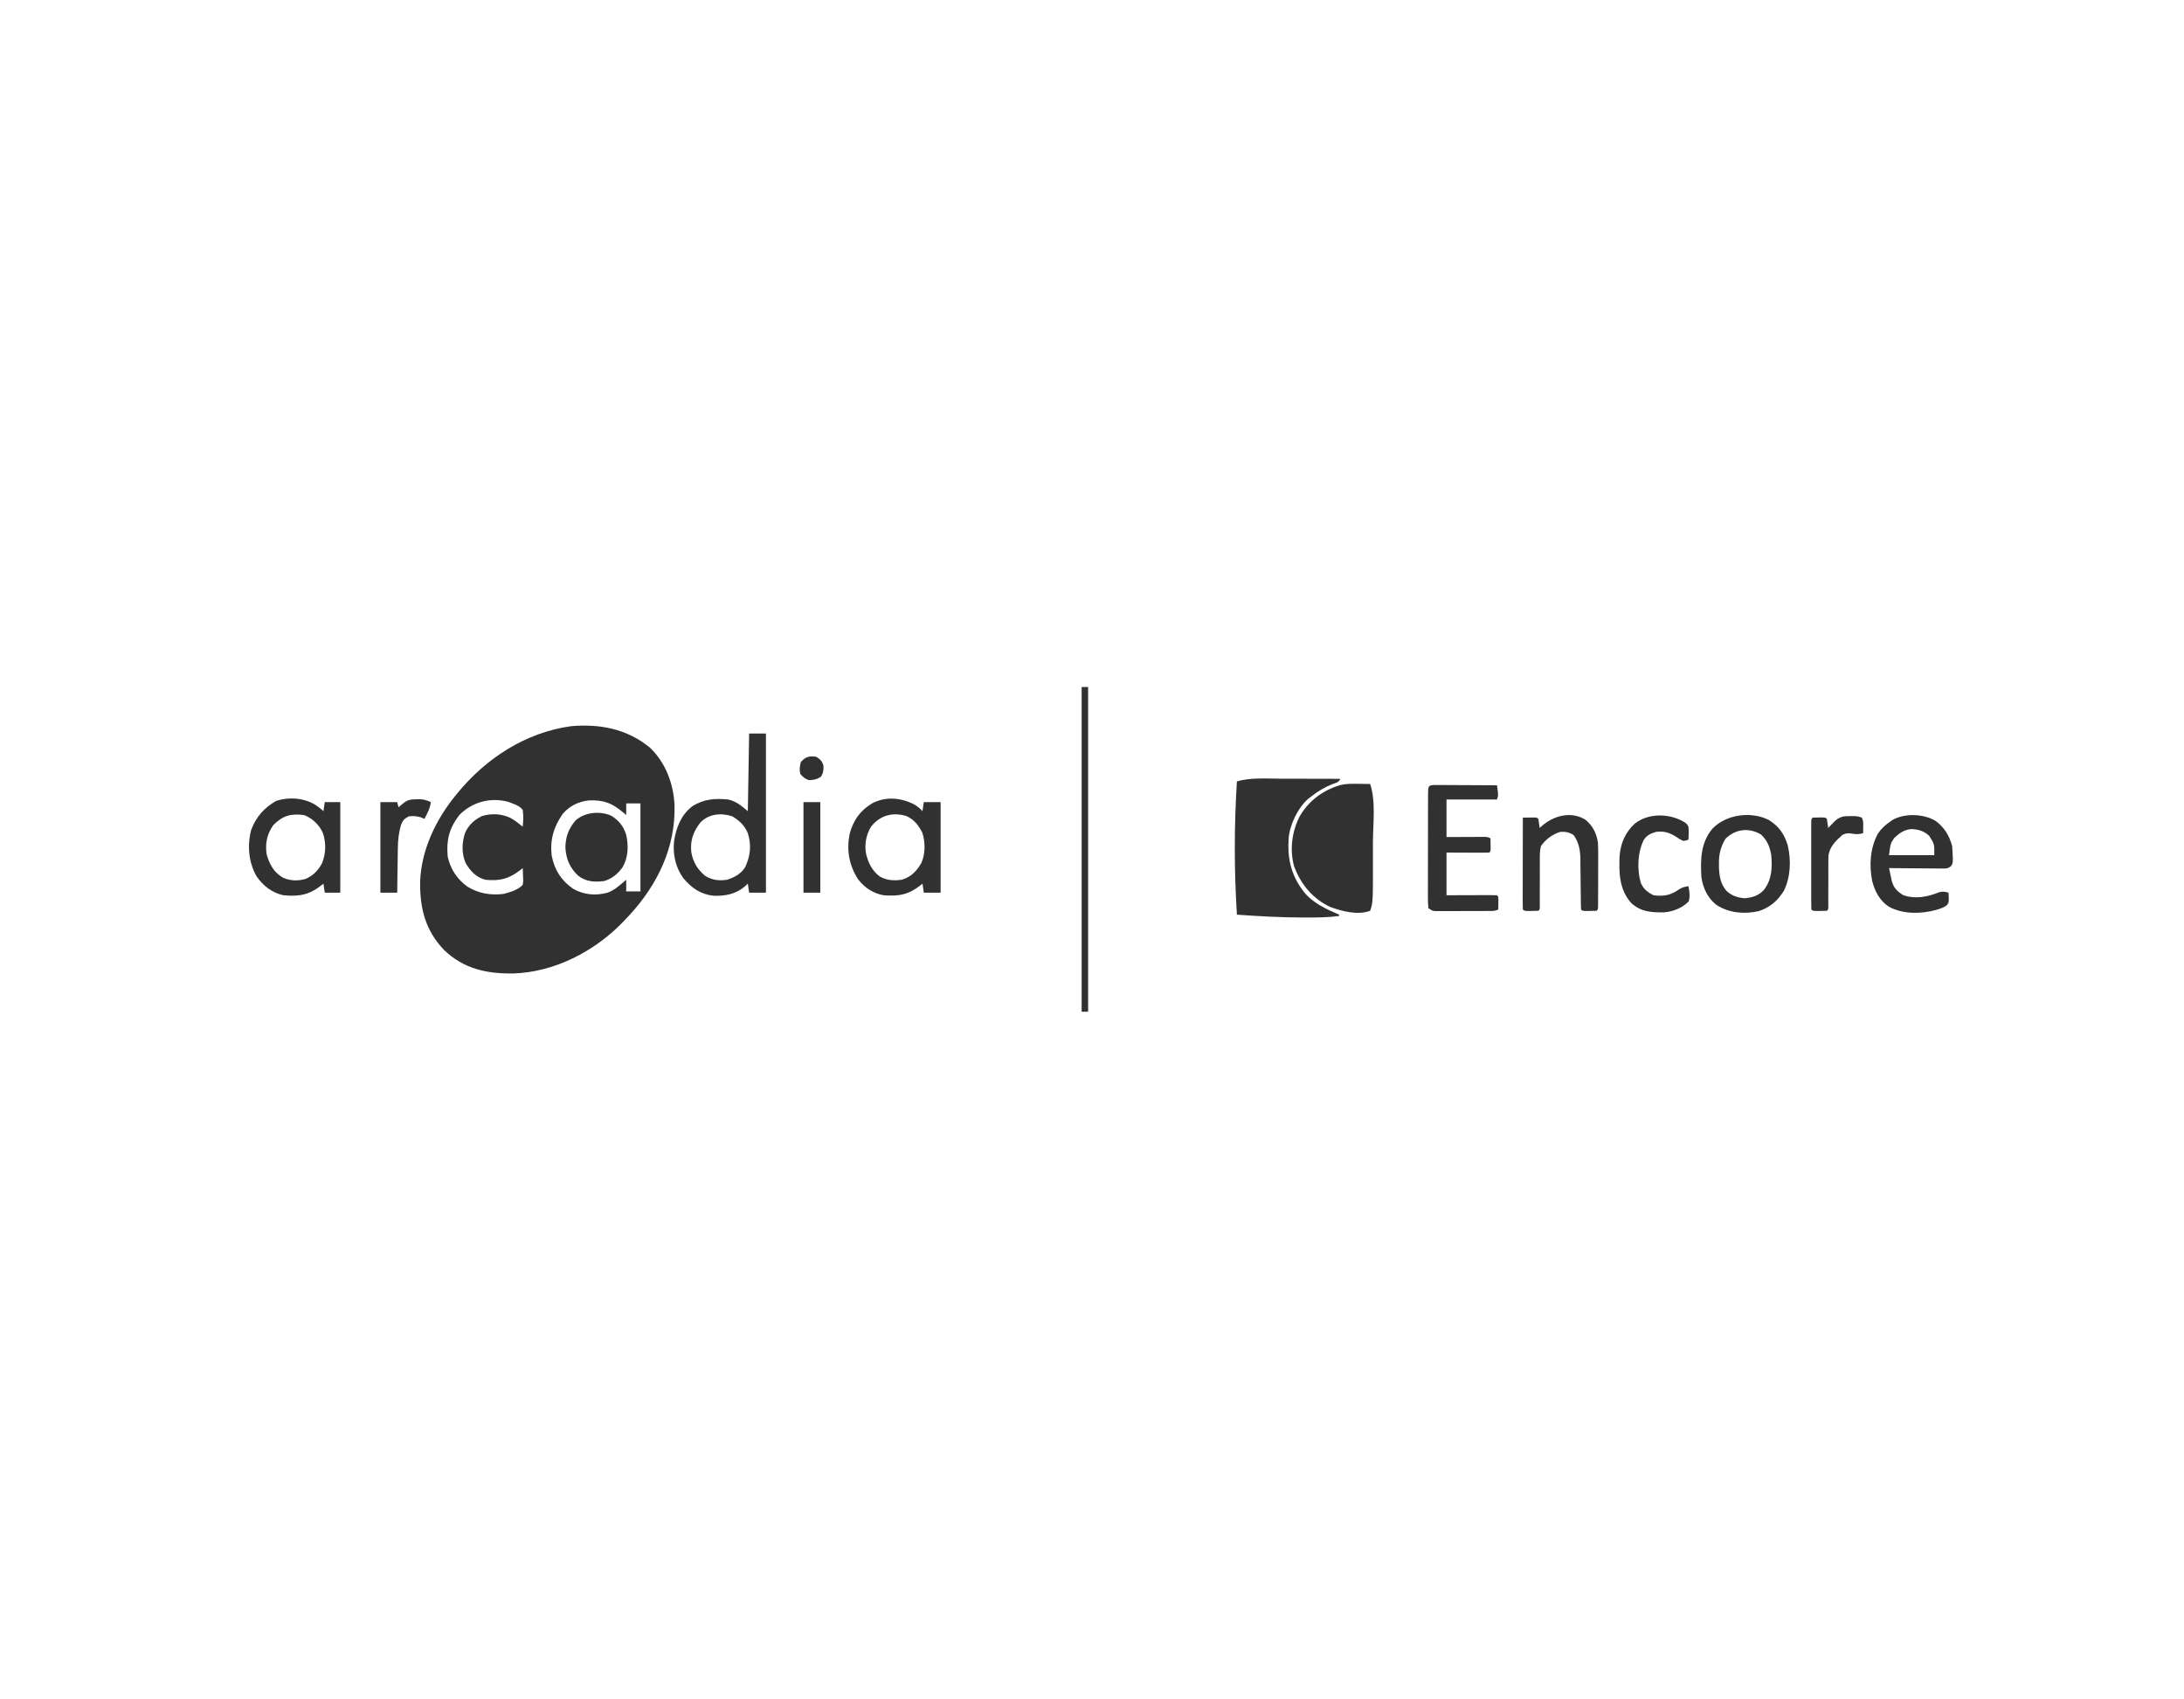 <?xml version="1.0" encoding="UTF-8"?>
<svg xmlns="http://www.w3.org/2000/svg" width="1688" height="1313" viewBox="0 0 1688 1313" fill="none">
  <path d="M501.996 577.617C514.269 589.043 520.449 605.485 521.324 621.938C522.354 654.712 508.254 683.835 486.301 707.57C485.541 708.372 484.782 709.174 484 710C483.23 710.822 482.461 711.645 481.668 712.492C459.534 735.448 428.44 751.576 396.288 752.469C375.946 752.656 358.413 748.874 343.215 734.316C328.713 719.15 324.422 701.94 324.723 681.41C325.6 657.047 336.791 633.639 352 615C352.459 614.434 352.918 613.868 353.391 613.285C375.537 586.155 406.211 566.158 441.375 561.313C463.545 559.414 484.312 563.29 501.996 577.617ZM355 630C347.185 640.146 344.898 649.271 346 662C348.082 671.689 353.27 679.592 361.312 685.375C369.996 690.647 378.924 692.112 389 691C394.273 689.659 400.151 688.017 404 684C404.485 680.802 404.485 680.802 404.25 677.312C404.196 675.543 404.196 675.543 404.141 673.738C404.094 672.835 404.048 671.931 404 671C403.515 671.398 403.031 671.797 402.531 672.207C393.739 679.156 386.318 681.247 375 680C368.038 678.098 363.479 673.332 359.965 667.191C356.659 659.796 356.907 651.259 359.5 643.688C362.173 637.779 366.559 633.709 372.336 630.84C379.572 628.559 387.75 628.926 394.562 632.25C397.99 634.175 400.967 636.505 404 639C404.466 634.577 404.695 630.406 404 626C401.757 623.277 399.282 622.169 396 621C395.068 620.64 394.136 620.281 393.176 619.91C379.417 615.967 364.929 619.846 355 630ZM435 629C427.952 638.993 424.968 649.149 426.398 661.418C428.584 672.385 433.744 680.62 443 687C451.329 691.756 460.385 692.493 469.625 690C475.207 687.9 479.572 683.892 484 680C484 682.97 484 685.94 484 689C487.63 689 491.26 689 495 689C495 666.56 495 644.12 495 621C491.37 621 487.74 621 484 621C484 623.97 484 626.94 484 630C483.371 629.457 482.742 628.915 482.094 628.355C473.122 620.857 467.281 618.362 455.473 618.652C447.365 619.464 440.373 622.825 435 629Z" fill="#313131"></path>
  <path d="M989.809 601.902C991.155 601.904 992.501 601.906 993.847 601.907C997.334 601.91 1000.82 601.92 1004.31 601.931C1007.89 601.942 1011.47 601.946 1015.05 601.951C1022.03 601.962 1029.02 601.979 1036 602C1034.54 604.922 1032.59 605.058 1029.56 606.187C1023.35 608.705 1018.23 611.826 1013 616C1012.37 616.476 1011.75 616.951 1011.11 617.441C1003.18 624.294 996.787 637.569 996 648C994.965 662.451 997.492 675.115 1006 687C1006.68 687.951 1006.68 687.951 1007.37 688.922C1014.43 697.938 1024.71 702.596 1035 707C1035 707.33 1035 707.66 1035 708C1026.54 709.19 1018.09 709.196 1009.56 709.187C1008.79 709.188 1008.01 709.189 1007.21 709.19C990.097 709.188 973.067 708.229 956 707C953.84 672.456 953.84 638.544 956 604C966.476 600.903 979.016 601.858 989.809 601.902Z" fill="#313131"></path>
  <path d="M1050 605.875C1050.87 605.884 1051.74 605.893 1052.64 605.902C1054.76 605.926 1056.88 605.962 1059 606C1063.5 619.495 1061.15 636.955 1061.13 650.963C1061.12 654.324 1061.13 657.686 1061.13 661.047C1061.19 697.44 1061.19 697.44 1059 704C1049.41 707.626 1037.27 704.386 1028 701C1014.34 694.465 1005.28 683.444 1000.13 669.375C996.7 656.473 998.54 642.873 1004.47 631.07C1011.64 618.844 1022.27 610.997 1035.74 606.848C1040.49 605.729 1045.14 605.778 1050 605.875Z" fill="#313131"></path>
  <path d="M579 567C583.29 567 587.58 567 592 567C592 607.59 592 648.18 592 690C587.71 690 583.42 690 579 690C578.505 686.535 578.505 686.535 578 683C577.216 683.743 576.432 684.485 575.625 685.25C568.331 691.204 560.688 692.691 551.398 692.379C541.495 691.275 534.613 686.439 528.277 678.969C522.119 670.616 519.874 660.26 521 650C522.654 639.635 526.477 629.796 535.051 623.25C543.876 617.591 552.79 616.957 563 618C569.41 619.663 572.807 622.673 578 627C578.33 607.2 578.66 587.4 579 567ZM541.25 635.871C535.681 642.953 533.319 649.912 534.328 658.934C535.875 666.718 538.941 671.864 545 677C550.43 680.318 555.779 680.972 562 680C567.776 678.111 572.82 675.431 576.031 670.133C580.025 661.34 580.87 653.266 578 644C575.363 637.86 571.64 634.447 566 631C557.352 628.117 547.626 629.054 541.25 635.871Z" fill="#313131"></path>
  <path d="M707.645 622.395C709.699 623.795 711.339 625.162 713 627C713.33 624.69 713.66 622.38 714 620C718.29 620 722.58 620 727 620C727 643.1 727 666.2 727 690C722.71 690 718.42 690 714 690C713.505 686.535 713.505 686.535 713 683C712.515 683.398 712.031 683.797 711.531 684.207C702.284 691.516 694.846 692.967 683 692C674.921 690.645 668.184 686.134 663.207 679.672C656.237 668.727 654.166 657.293 656.692 644.496C659.626 633.899 664.616 626.771 674 621C684.775 615.228 697.279 616.604 707.645 622.395ZM673.254 638.945C669.283 645.453 667.997 652.925 669.469 660.371C671.231 667.263 674.079 672.956 679.781 677.383C685.223 680.572 690.838 680.873 697 680C703.962 677.975 708.447 673.375 712.035 667.227C715.269 660.097 715.288 650.931 712.813 643.563C709.807 637.655 706.451 633.431 700.371 630.695C689.773 627.587 680.047 630.321 673.254 638.945Z" fill="#313131"></path>
  <path d="M245 623C248.125 625.313 248.125 625.313 250 627C250.33 624.69 250.66 622.38 251 620C254.96 620 258.92 620 263 620C263 643.1 263 666.2 263 690C259.04 690 255.08 690 251 690C250.505 686.535 250.505 686.535 250 683C249.515 683.398 249.031 683.797 248.531 684.207C239.043 691.707 231.181 693.134 219 692C210.138 690.002 203.252 684.648 198.187 677.188C192.142 666.465 191.006 653.461 194.125 641.563C197.695 631.666 204.327 624.198 213.437 619.063C223.884 615.774 236.037 616.698 245 623ZM211.187 637.813C206.359 644.848 204.934 651.481 206 660C208.079 667.768 211.541 674.212 218.625 678.375C224.286 680.917 230.332 681.067 236.27 679.34C242.107 676.762 246.188 672.618 249.035 666.934C251.962 659.324 252.134 651.465 249.5 643.75C246.7 637.471 241.427 632.522 235 630C224.553 628.687 218.501 630.499 211.187 637.813Z" fill="#313131"></path>
  <path d="M1108.18 606.76C1109.08 606.764 1109.98 606.768 1110.91 606.773C1111.93 606.773 1112.95 606.773 1114 606.773C1115.66 606.789 1115.66 606.789 1117.35 606.805C1118.48 606.808 1119.61 606.81 1120.77 606.813C1124.39 606.825 1128.01 606.85 1131.63 606.875C1134.07 606.885 1136.52 606.894 1138.97 606.902C1144.98 606.924 1150.99 606.958 1157 607C1158.13 614.625 1158.13 614.625 1157 618C1144.13 618 1131.26 618 1118 618C1118 627.57 1118 637.14 1118 647C1121.43 646.983 1121.43 646.983 1124.93 646.965C1127.14 646.957 1129.35 646.951 1131.56 646.945C1133.1 646.94 1134.64 646.933 1136.18 646.925C1138.39 646.912 1140.6 646.907 1142.8 646.902C1143.84 646.895 1143.84 646.895 1144.89 646.887C1149.77 646.886 1149.77 646.886 1152 648C1152.03 649.646 1152.05 651.292 1152.06 652.938C1152.07 653.854 1152.09 654.771 1152.1 655.715C1152 658 1152 658 1151 659C1148.55 659.088 1146.13 659.115 1143.68 659.098C1143.04 659.097 1142.39 659.096 1141.72 659.095C1139.29 659.089 1136.87 659.075 1134.44 659.063C1126.3 659.032 1126.3 659.032 1118 659C1118 669.89 1118 680.78 1118 692C1122.21 691.983 1122.21 691.983 1126.5 691.965C1129.2 691.957 1131.9 691.951 1134.61 691.945C1136.49 691.94 1138.38 691.933 1140.26 691.925C1142.97 691.913 1145.67 691.907 1148.37 691.902C1149.22 691.897 1150.07 691.892 1150.94 691.887C1152.96 691.887 1154.98 691.938 1157 692C1158 693 1158 693 1158.1 695.285C1158.09 696.202 1158.07 697.118 1158.06 698.063C1158.05 698.982 1158.04 699.901 1158.04 700.848C1158.02 701.558 1158.01 702.268 1158 703C1155.58 704.211 1154.03 704.133 1151.32 704.145C1150.35 704.152 1149.38 704.158 1148.38 704.165C1147.33 704.166 1146.28 704.167 1145.19 704.168C1143.57 704.173 1143.57 704.173 1141.93 704.178C1139.64 704.183 1137.36 704.185 1135.08 704.185C1131.58 704.188 1128.08 704.206 1124.58 704.225C1122.37 704.228 1120.16 704.23 1117.94 704.23C1116.37 704.241 1116.37 704.241 1114.76 704.252C1113.79 704.249 1112.81 704.246 1111.81 704.243C1110.95 704.244 1110.09 704.246 1109.21 704.247C1107 704 1107 704 1104 702C1103.7 699.021 1103.6 696.249 1103.63 693.268C1103.62 692.363 1103.62 691.459 1103.62 690.528C1103.61 687.529 1103.62 684.53 1103.64 681.531C1103.64 679.454 1103.64 677.376 1103.64 675.299C1103.64 670.941 1103.65 666.583 1103.66 662.225C1103.69 656.629 1103.69 651.034 1103.68 645.438C1103.68 641.147 1103.68 636.856 1103.69 632.565C1103.7 630.501 1103.7 628.437 1103.7 626.374C1103.7 623.493 1103.71 620.613 1103.73 617.732C1103.72 616.873 1103.72 616.014 1103.72 615.129C1103.79 607.244 1103.79 607.244 1108.18 606.76Z" fill="#313131"></path>
  <path d="M1367 633.75C1374.92 638.695 1378.99 644.447 1381.75 653.445C1384.41 664.94 1384 677.911 1378.71 688.609C1373.84 696.366 1367.97 701.44 1359.22 704.305C1347.96 706.734 1336.58 705.792 1326.73 699.563C1319.91 694.294 1316.22 686.452 1315 678C1314.2 664.614 1314.41 651.349 1323.51 640.574C1334 629.477 1353.29 626.883 1367 633.75ZM1333.69 648.25C1329.75 654.669 1328.46 660.469 1328.56 667.875C1328.57 668.662 1328.58 669.449 1328.59 670.261C1328.78 677.164 1329.8 683.228 1334.39 688.637C1338.55 692.457 1342.87 693.803 1348.37 694.313C1354.44 693.789 1359.07 692.404 1363.31 687.875C1369.49 679.785 1369.82 670.895 1369 661C1367.86 654.437 1365.9 649.564 1361 645C1351.66 639.509 1341.38 640.766 1333.69 648.25Z" fill="#313131"></path>
  <path d="M1496.09 634.594C1502.8 639.541 1506.6 645.921 1508.81 653.937C1509.62 667.176 1509.62 667.176 1507.76 669.634C1505.51 671.383 1504.27 671.364 1501.44 671.341C1500.52 671.34 1499.6 671.34 1498.65 671.34C1497.66 671.324 1496.67 671.309 1495.64 671.293C1494.63 671.289 1493.61 671.284 1492.56 671.28C1489.31 671.263 1486.06 671.226 1482.81 671.187C1480.61 671.172 1478.41 671.159 1476.21 671.146C1470.8 671.113 1465.4 671.063 1460 671C1460.44 673.093 1460.9 675.184 1461.36 677.273C1461.61 678.438 1461.86 679.602 1462.12 680.802C1463.65 686.374 1466.04 688.751 1470.94 691.875C1479.98 695.158 1489.77 693.325 1498.38 689.777C1501.35 688.897 1503.06 689.154 1506 690C1506.37 697.505 1506.37 697.505 1504.76 699.66C1502.76 701.185 1501.03 701.879 1498.63 702.625C1497.87 702.865 1497.12 703.105 1496.35 703.352C1484.7 706.564 1470.55 706.732 1459.8 700.781C1452.78 696.104 1449.1 689.052 1447 681C1444.58 668.661 1445.4 655.454 1451.46 644.289C1454.08 640.397 1457.16 637.653 1461 635C1461.62 634.566 1462.24 634.131 1462.88 633.684C1472.28 628.394 1487.05 629.017 1496.09 634.594ZM1464.13 647.625C1461.22 651.787 1461.22 651.787 1460 661C1471.55 661 1483.1 661 1495 661C1495.12 652.454 1495.12 652.454 1491 646C1486.86 642.254 1482.98 641.176 1477.53 640.84C1471.85 641.2 1468.22 643.882 1464.13 647.625Z" fill="#313131"></path>
  <path d="M1225.36 633.609C1231.05 638.426 1233.75 643.674 1235 651C1235.27 655.043 1235.26 659.071 1235.23 663.121C1235.23 664.262 1235.23 665.402 1235.23 666.577C1235.23 668.973 1235.22 671.369 1235.21 673.765C1235.19 677.45 1235.19 681.134 1235.19 684.818C1235.18 687.148 1235.17 689.478 1235.17 691.809C1235.17 692.916 1235.17 694.023 1235.16 695.164C1235.16 696.179 1235.15 697.194 1235.15 698.24C1235.14 699.586 1235.14 699.586 1235.13 700.959C1235 703 1235 703 1234 704C1232.17 704.098 1230.33 704.13 1228.5 704.125C1227.5 704.128 1226.5 704.13 1225.47 704.133C1223 704 1223 704 1222 703C1221.89 701.569 1221.85 700.134 1221.84 698.699C1221.83 697.784 1221.82 696.869 1221.81 695.926C1221.8 694.928 1221.8 693.93 1221.79 692.902C1221.76 690.8 1221.73 688.698 1221.7 686.596C1221.66 683.274 1221.63 679.951 1221.6 676.629C1221.57 673.428 1221.52 670.228 1221.48 667.027C1221.47 666.044 1221.47 665.06 1221.47 664.047C1221.34 657.066 1220.38 651.435 1216.31 645.562C1213 643.323 1209.92 642.714 1206 643C1199.97 644.746 1194.52 648.828 1191 654C1190.03 657.802 1190.07 661.459 1190.13 665.367C1190.12 666.442 1190.11 667.518 1190.1 668.626C1190.08 672.043 1190.1 675.458 1190.12 678.875C1190.12 682.313 1190.1 685.751 1190.08 689.188C1190.07 691.324 1190.08 693.46 1190.09 695.595C1190.09 696.554 1190.09 697.512 1190.09 698.499C1190.1 699.77 1190.1 699.77 1190.11 701.067C1190 703 1190 703 1189 704C1187.17 704.098 1185.33 704.13 1183.5 704.125C1182.5 704.128 1181.5 704.13 1180.47 704.133C1178 704 1178 704 1177 703C1176.91 700.791 1176.88 698.58 1176.89 696.369C1176.89 695.676 1176.89 694.984 1176.89 694.27C1176.89 691.97 1176.89 689.671 1176.9 687.371C1176.9 685.781 1176.91 684.19 1176.91 682.6C1176.91 678.406 1176.92 674.212 1176.93 670.018C1176.94 665.742 1176.95 661.466 1176.95 657.189C1176.96 648.793 1176.98 640.396 1177 632C1178.81 631.973 1180.62 631.954 1182.44 631.937C1183.45 631.926 1184.46 631.914 1185.5 631.902C1188 632 1188 632 1189 633C1189.37 635.328 1189.7 637.662 1190 640C1190.42 639.602 1190.85 639.203 1191.29 638.793C1200.35 630.603 1214.07 626.625 1225.36 633.609Z" fill="#313131"></path>
  <path d="M472.5 630.562C478.332 634.159 481.831 638.605 483.938 645.125C485.891 653.579 485.635 662.747 481.156 670.359C477.499 675.549 473.069 679.13 467 681C459.641 681.981 453.035 681.59 447 677C440.603 671.112 437.61 664.251 437.008 655.609C436.982 647.086 439.414 640.47 445 634C452.165 627.75 463.862 626.637 472.5 630.562Z" fill="#313131"></path>
  <path d="M1301 635C1303.63 636.625 1303.63 636.625 1305 639C1305.31 642.361 1305.23 645.636 1305 649C1303.32 649.68 1303.32 649.68 1301 650C1298.53 648.82 1298.53 648.82 1295.94 647.125C1290.62 643.688 1286.4 642.213 1280 643C1276.09 644.111 1273.04 645.538 1270.64 648.906C1265.65 658.563 1265.13 671.906 1268.13 682.313C1270.06 687.03 1273.47 689.735 1278 692C1285.95 692.993 1291.22 692.083 1297.75 687.41C1300.19 685.879 1302.16 685.396 1305 685C1305.74 689.1 1306.38 692.707 1305.19 696.75C1300.18 701.899 1292.96 704.743 1285.86 705.203C1275.99 705.334 1268.01 704.776 1260.57 697.797C1251.46 687.351 1251.21 674.558 1251.8 661.415C1252.6 651.567 1256.35 643.078 1263.7 636.477C1274.08 628.421 1289.83 628.647 1301 635Z" fill="#313131"></path>
  <path d="M1430.06 630.813C1431.63 630.822 1431.63 630.822 1433.22 630.832C1436 631 1436 631 1439 632C1440.26 634.525 1440.1 636.312 1440.06 639.125C1440.05 640.035 1440.04 640.945 1440.04 641.883C1440.02 642.582 1440.01 643.28 1440 644C1436.6 644.956 1434.61 644.933 1431.06 644.313C1427.87 643.876 1427.04 643.982 1423.94 645.375C1418.6 650.142 1413.76 654.801 1413.13 662.229C1413.1 664.121 1413.1 666.014 1413.13 667.906C1413.12 668.912 1413.11 669.918 1413.1 670.954C1413.08 674.137 1413.1 677.317 1413.12 680.5C1413.12 683.711 1413.1 686.921 1413.08 690.131C1413.07 692.122 1413.08 694.113 1413.09 696.104C1413.09 696.996 1413.09 697.888 1413.09 698.807C1413.1 699.988 1413.1 699.988 1413.11 701.194C1413 703 1413 703 1412 704C1410.17 704.099 1408.33 704.13 1406.5 704.125C1405.5 704.128 1404.5 704.13 1403.47 704.133C1401 704 1401 704 1400 703C1399.9 700.827 1399.87 698.651 1399.87 696.477C1399.87 695.795 1399.87 695.114 1399.87 694.412C1399.86 692.15 1399.86 689.887 1399.87 687.625C1399.87 686.059 1399.87 684.494 1399.86 682.928C1399.86 679.643 1399.86 676.358 1399.87 673.072C1399.88 668.852 1399.87 664.631 1399.87 660.411C1399.86 657.177 1399.86 653.943 1399.87 650.709C1399.87 649.152 1399.87 647.595 1399.86 646.039C1399.86 643.867 1399.86 641.695 1399.87 639.523C1399.87 638.285 1399.87 637.047 1399.87 635.771C1400 633 1400 633 1401 632C1402.66 631.902 1404.33 631.87 1406 631.875C1407.36 631.871 1407.36 631.871 1408.75 631.867C1411 632 1411 632 1412 633C1412.37 635.328 1412.7 637.662 1413 640C1413.46 639.518 1413.92 639.036 1414.39 638.539C1415 637.907 1415.62 637.276 1416.25 636.625C1416.85 635.999 1417.46 635.372 1418.08 634.727C1421.97 631.233 1424.87 630.742 1430.06 630.813Z" fill="#313131"></path>
  <path d="M836 531C837.65 531 839.3 531 841 531C841 613.83 841 696.66 841 782C839.35 782 837.7 782 836 782C836 699.17 836 616.34 836 531Z" fill="#313131"></path>
  <path d="M321.812 617.812C322.85 617.798 323.888 617.784 324.957 617.77C328.038 618.003 330.218 618.699 333 620C332.393 624.86 330.272 628.741 328 633C326.979 632.505 326.979 632.505 325.938 632C322.355 630.78 319.766 630.597 316 631C312.938 632.531 311.465 633.882 310.142 637.063C308.178 643.407 307.534 649.2 307.488 655.82C307.47 656.805 307.452 657.79 307.434 658.804C307.38 661.911 307.346 665.018 307.312 668.125C307.279 670.247 307.245 672.37 307.209 674.492C307.125 679.661 307.058 684.83 307 690C302.71 690 298.42 690 294 690C294 666.9 294 643.8 294 620C298.29 620 302.58 620 307 620C307.33 621.32 307.66 622.64 308 624C308.949 623.196 309.897 622.391 310.875 621.562C314.635 618.374 316.829 617.843 321.812 617.812Z" fill="#313131"></path>
  <path d="M621 620C625.29 620 629.58 620 634 620C634 643.1 634 666.2 634 690C629.71 690 625.42 690 621 690C621 666.9 621 643.8 621 620Z" fill="#313131"></path>
  <path d="M631 585C633.93 586.995 635.645 588.428 636.445 591.973C636.634 595.339 636.257 597.598 634.437 600.438C631.191 602.519 628.847 602.933 625 603C622.12 601.784 620.547 600.697 618.625 598.25C617.672 594.818 618.083 592.422 619 589C622.596 584.875 625.643 584.139 631 585Z" fill="#313131"></path>
</svg>
